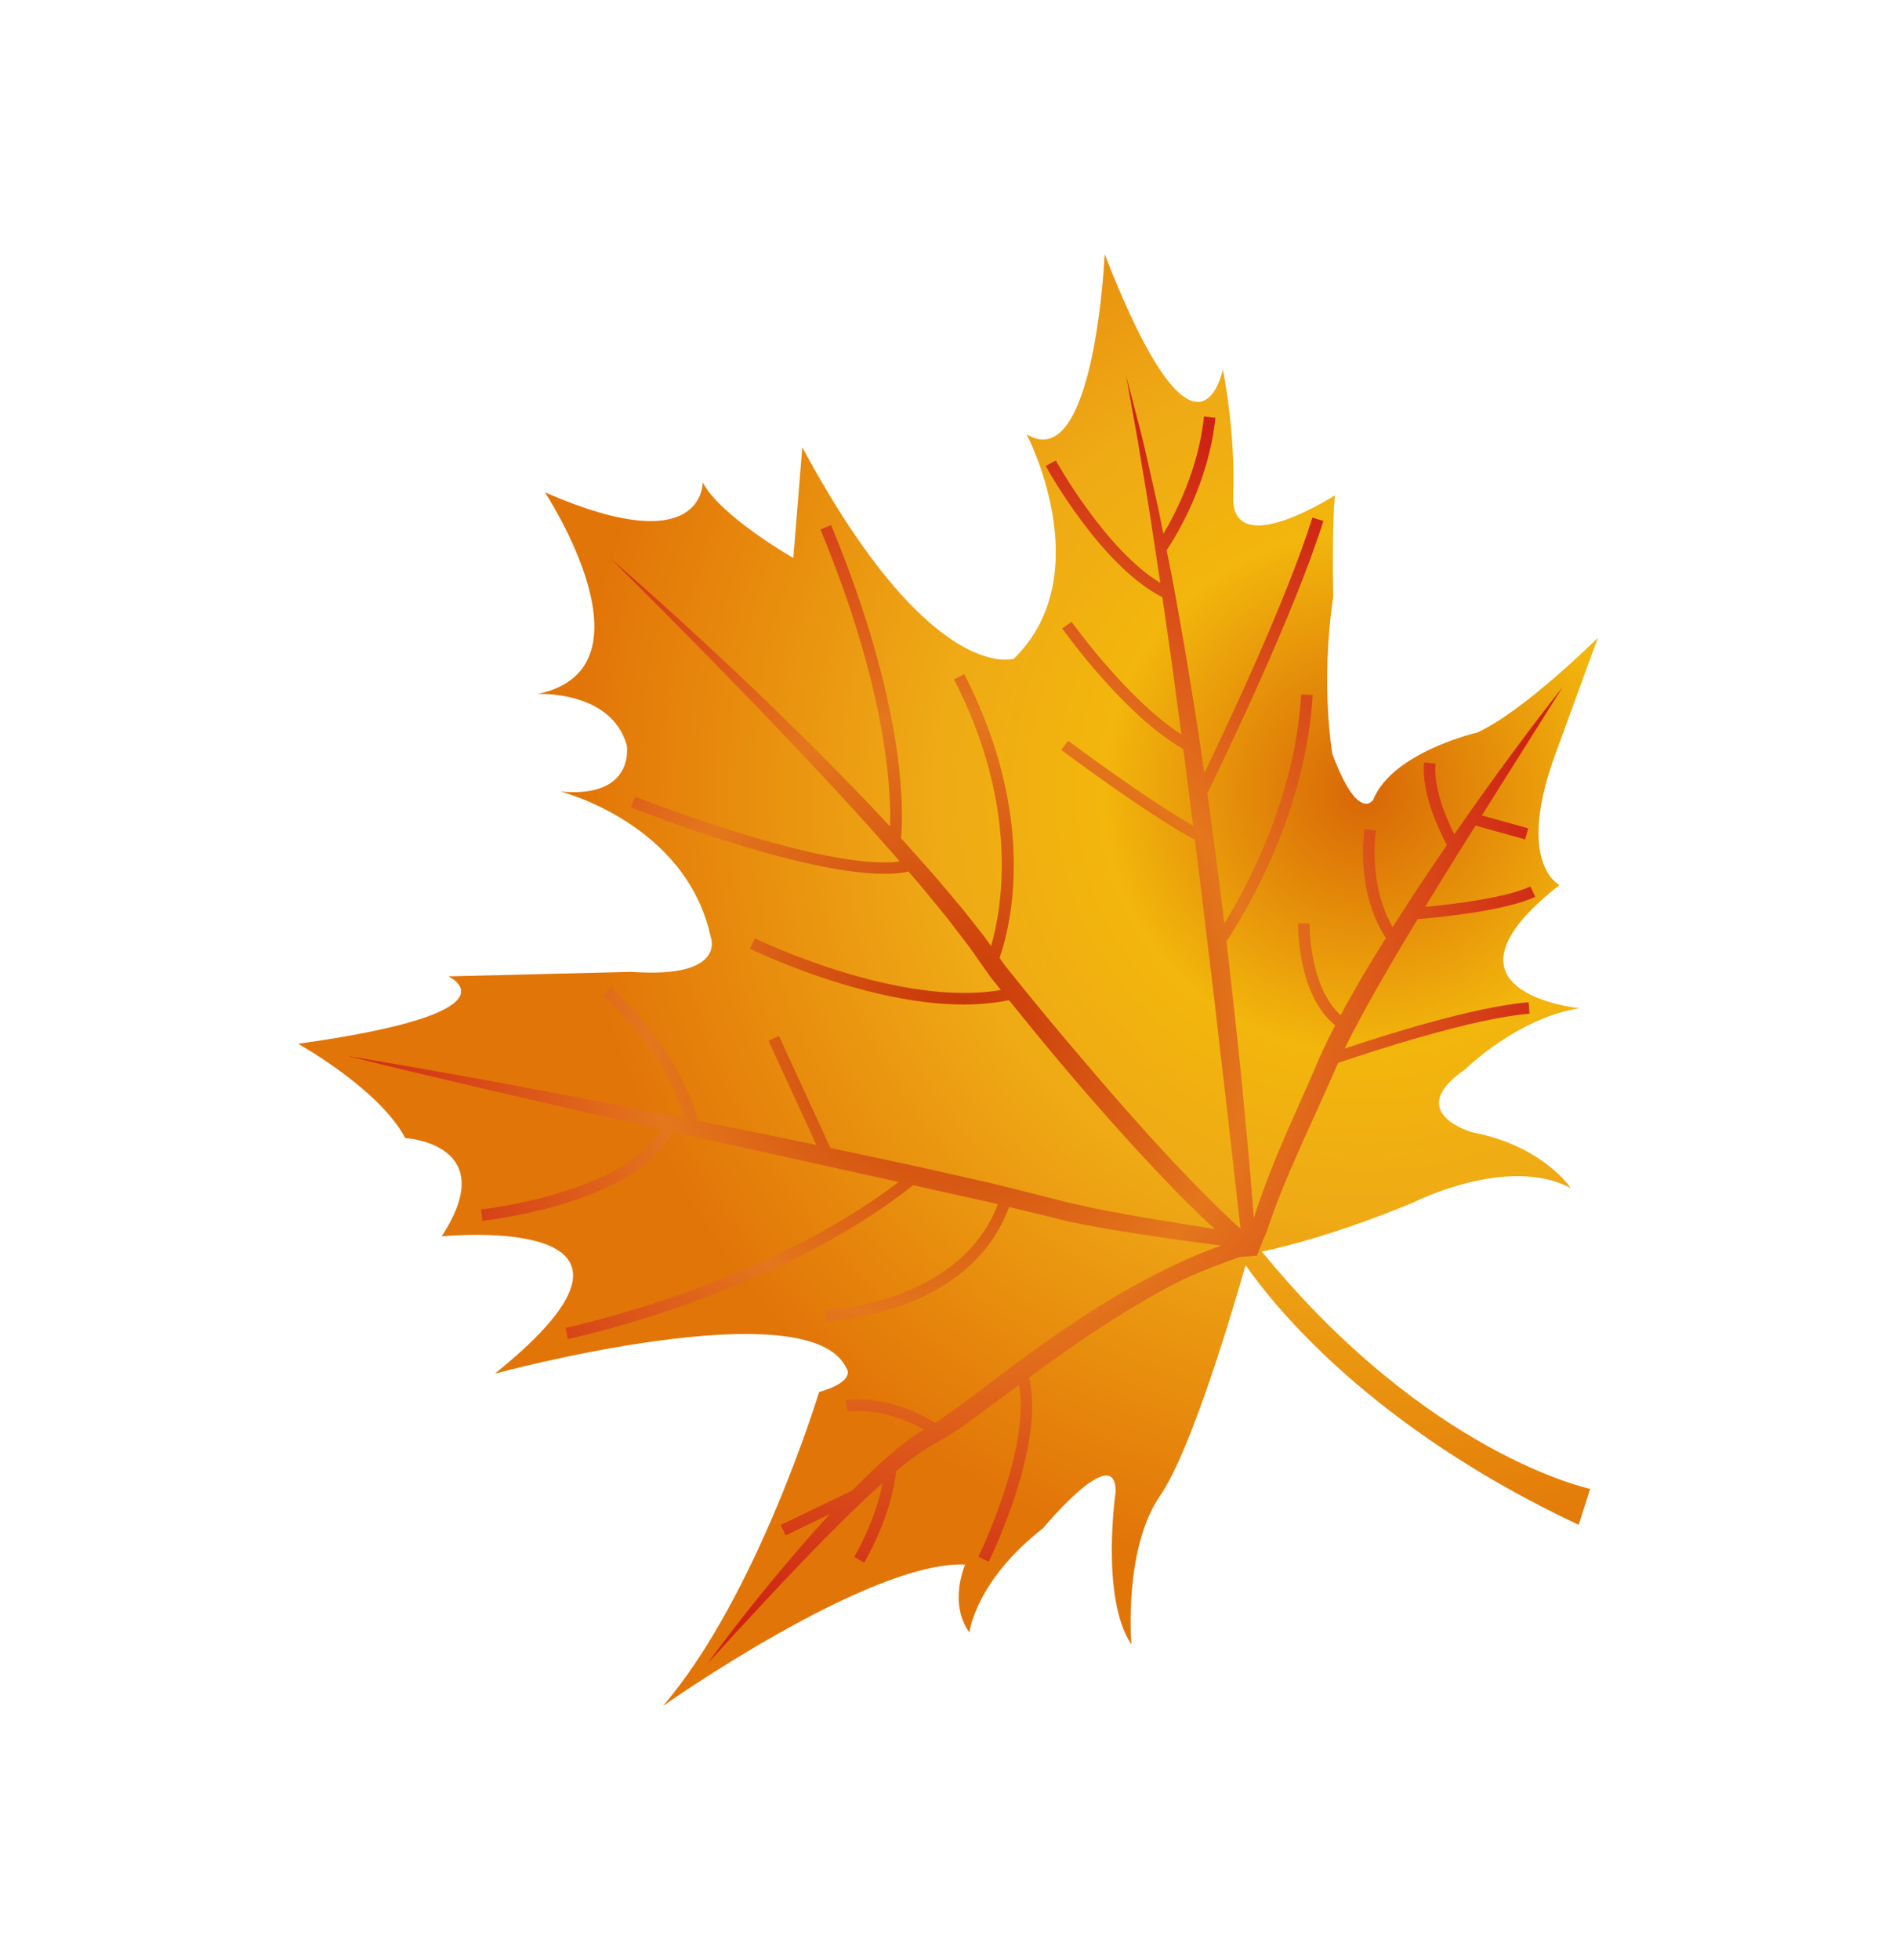 <?xml version="1.0" encoding="UTF-8"?> <svg xmlns="http://www.w3.org/2000/svg" xmlns:xlink="http://www.w3.org/1999/xlink" xml:space="preserve" width="25.4mm" height="26.247mm" version="1.1" style="shape-rendering:geometricPrecision; text-rendering:geometricPrecision; image-rendering:optimizeQuality; fill-rule:evenodd; clip-rule:evenodd" viewBox="0 0 2539.98 2624.66"> <defs> <style type="text/css"> .fil1 {fill:url(#id0);fill-rule:nonzero} .fil0 {fill:url(#id1);fill-rule:nonzero} </style> <radialGradient id="id0" gradientUnits="userSpaceOnUse" gradientTransform="matrix(0.972 -0 -0 0.972 35 38)" cx="1279.41" cy="1365.69" r="861.98" fx="1279.41" fy="1365.69"> <stop offset="0" style="stop-opacity:1; stop-color:#C83408"></stop> <stop offset="0.49" style="stop-opacity:1; stop-color:#E4771C"></stop> <stop offset="1" style="stop-opacity:1; stop-color:#CF2415"></stop> </radialGradient> <radialGradient id="id1" gradientUnits="userSpaceOnUse" gradientTransform="matrix(-1.586 1.125 -1.125 -1.586 5917 685)" cx="1827.21" cy="1059.64" r="544.24" fx="1827.21" fy="1059.64"> <stop offset="0" style="stop-opacity:1; stop-color:#D86607"></stop> <stop offset="0.329" style="stop-opacity:1; stop-color:#F2B60C"></stop> <stop offset="0.541" style="stop-opacity:1; stop-color:#EFAA15"></stop> <stop offset="1" style="stop-opacity:1; stop-color:#E27508"></stop> </radialGradient> </defs> <g id="Слой_x0020_1">  <g id="_2028426864784"> <path class="fil0" d="M1979.14 980.75c0,0 -114.07,26.25 -139.53,90.2 0,0 -19.98,31.48 -54.6,-61.26 0,0 -16.6,-91.74 1.07,-210.56 0,0 -2.1,-90.92 2.27,-136.01 0,0 -128.54,82.99 -135.94,11.12 -0.35,-2.99 -0.48,-6.27 -0.35,-9.81 3.24,-88.86 -13.88,-169.71 -13.88,-169.71 0,0 -33.14,167.05 -158.3,-154.24 0,0 -13.26,297 -104.56,241.02 0,0 98.32,187.14 -16.99,300.41 0,0 -111.13,37.32 -283.53,-283.01l-12.05 148.21c0,0 -98.5,-56.43 -121.37,-101.36 0,0 2.99,107.35 -211.4,13.4 0,0 155.45,235.82 -9.88,270.03 0,0 98.39,-5.3 119.54,68.52 0,0 12.33,71.49 -88.81,62.12 0,0 168.26,42.27 201.33,194.85 0,0 22.22,55.71 -106.14,46.58l-245.47 6.03c0,0 104.39,47.75 -201.22,90.26 0,0 109.1,60.7 143.48,126.2 0,0 130.33,7.44 48.79,131.67 0,0 343.37,-34.9 71.28,183.83 0,0 420.5,-114.14 470.77,-7.76 0,0 15.29,17.27 -36.38,32.42 0,0 -82.75,273.16 -209.12,420.27 0,0 276.19,-194.92 404.83,-189.38 0,0 -22.94,51.34 5.69,91.06 0,0 7.54,-68.56 98.66,-139.66 0,0 97.54,-117.9 97.26,-48.89 0,0 -20.77,142.24 21.05,204.53 0,0 -10.92,-127.67 38.58,-199.33 42.62,-61.7 99.46,-255.97 114.41,-308.61 39.83,57.26 169.47,217.76 446.22,347.75l15.43 -48.13c0,0 -217.01,-45.31 -439.84,-317.74 11.16,-2.24 90.3,-18.81 203.85,-66.12 0,0 125.3,-63.66 209.91,-18.91 0,0 -36.76,-56.53 -131.95,-74.69 0,0 -93.77,-26.25 -9.16,-84.54 0,0 68.73,-68.21 153.03,-81.58 0,0 -210.77,-20.46 -26.97,-164.95 0,0 -60.09,-28.87 -4.41,-178.22l55.91 -152.93c0,0 -98.19,97.88 -161.51,126.92z"></path> <path class="fil1" d="M1995.4 1075.49c58.74,-93.22 97.88,-155.37 97.88,-155.37 0,0 -2.79,3.62 -8.17,10.33 -5.3,6.86 -13.12,16.75 -22.84,29.56 -9.75,12.82 -21.56,28.36 -34.83,46.41 -13.33,18.02 -28.28,38.41 -44.23,60.94 -11.17,15.61 -22.88,32.25 -34.97,49.68 -10.23,-20.32 -28.46,-61.98 -25.18,-94.67l-15.33 -1.52c-4.1,41.72 21.39,93.47 30.59,110.59 -2,2.97 -4.03,5.89 -6.07,8.92 -17.77,26.15 -36.48,53.75 -54.98,82.86 -3.89,6.06 -7.71,12.13 -11.61,18.22 -33.42,-57.84 -22.56,-128.26 -22.53,-129.02l-15.16 -2.48c-0.55,3.48 -12.78,82.24 28.56,146.04 -11.85,18.88 -23.7,38.21 -35.28,57.95 -8.37,14.95 -16.98,29.87 -25.25,45.16 -42.61,-38.03 -41.72,-121.78 -41.65,-122.67l-15.36 -0.25c-0.08,3.96 -1.21,95.16 49.67,136.77 -6.68,12.75 -13.12,25.77 -19.05,39.07 -4.06,8.61 -7.41,16.95 -10.99,25.36 -3.72,8.33 -7.37,16.67 -10.99,25.01 -7.47,16.77 -14.85,33.38 -22.18,49.95 -7.34,16.54 -14.37,33.18 -20.92,49.82 -6.65,16.57 -12.81,33.17 -18.53,49.61 -2.21,6.37 -4.2,12.74 -6.27,19.08l-5.99 -73.14 -7.07 -75.96c-2.38,-25.36 -4.75,-50.57 -7.47,-75.86l-8.24 -75.86 -7.85 -69.59c25.15,-38.07 106.38,-172.02 115.37,-329.7l-15.4 -0.9c-7.78,137.26 -71.76,256.15 -102.9,306.55l-7.2 -57.81 -9.96 -75.62c-1.75,-13.61 -3.62,-27.18 -5.61,-40.75 21.84,-44.69 116.58,-241.02 155.44,-364.67l-14.68 -4.54c-34.21,108.86 -112.45,275.26 -144.8,342.2 -0.37,-2.62 -0.75,-5.24 -1.1,-7.79 -3.82,-25.18 -7.3,-50.26 -11.43,-75.41l-12.2 -75.31 -13.26 -75.18c-3.79,-21.6 -8.2,-43.23 -12.51,-64.8 12.99,-19.26 56.09,-89.05 65.39,-177.35l-15.33 -1.65c-7.31,69.73 -37.49,128.67 -54.43,157.02l-5.07 -25.53c-2.48,-12.43 -5.51,-24.87 -8.27,-37.34 -5.61,-24.77 -10.85,-49.71 -17.19,-74.35l-19.26 -73.79 13.51 75.07c2.41,12.47 4.17,25.04 6.34,37.59l6.27 37.58c4.3,24.91 7.89,50.06 11.78,75.14 0.17,1.14 0.38,2.24 0.55,3.34 -0.17,0.24 -0.31,0.41 -0.31,0.41l0.38 0.25c2.45,15.81 4.86,31.52 7.17,47.37 -73.66,-44.41 -139.29,-162.68 -140.01,-163.89l-13.47 7.37c2.99,5.55 74.52,134.23 156.2,175.67 0.24,1.55 0.45,3.24 0.69,4.79l10.88 75.38 10.17 75.34c1.38,9.48 2.58,18.92 3.75,28.35 -73.21,-47.47 -146.31,-149.82 -147.07,-150.96l-12.57 8.89c3.51,4.89 82.81,116.13 162.26,161.58 1.14,9.26 2.31,18.49 3.51,27.66l9.62 74.86c-63.22,-35.86 -166.3,-112.83 -167.4,-113.69l-9.3 12.27c5.06,3.75 116.41,86.95 179.11,120.23l7.13 57.36 9.09 75.59 9.17 75.65 8.65 75.62c5.99,50.37 11.81,100.84 17.39,151.28l8.58 75.69 1.14 9.78c-5.86,-5.14 -11.61,-10.37 -17.19,-15.88 -6,-5.72 -12.06,-11.41 -17.99,-17.2l-17.57 -17.67c-11.78,-11.75 -23.15,-24.04 -34.65,-36 -11.48,-12.06 -22.71,-24.46 -34.04,-36.72l-33.32 -37.38c-10.98,-12.61 -22.04,-25.08 -32.9,-37.76 -21.67,-25.46 -43.47,-50.82 -64.87,-76.55 -21.32,-25.6 -42.48,-51.47 -63.25,-77.52 -2.38,-3.34 -4.72,-6.68 -7.06,-10.02 14.88,-42.93 51.36,-188 -47.34,-379.93l-13.67 7.1c87.85,170.67 64.42,305.54 49.64,356.95 -2.96,-4.21 -5.93,-8.41 -8.96,-12.54l-29.63 -37.49c-10.16,-12.26 -20.49,-24.28 -30.76,-36.45 -10.1,-12.23 -20.95,-23.77 -31.42,-35.65l-15.78 -17.78 -4.07 -4.37c3.49,-39.17 5.93,-178.74 -93.74,-419.34l-14.22 5.86c87.74,211.8 94.87,345.85 93.29,397.73 -9.96,-10.61 -19.88,-21.36 -29.97,-31.83l-33.04 -34.14c-11.02,-11.37 -22.26,-22.5 -33.35,-33.76 -11.13,-11.24 -22.39,-22.33 -33.73,-33.39 -11.3,-11.02 -22.49,-22.12 -33.93,-33.07l-34.21 -32.83 -34.63 -32.42c-46.16,-43.1 -93.05,-85.54 -140.86,-126.85l67 67.04 66.5 67.32 65.97 67.9c11.02,11.3 21.8,22.84 32.69,34.21 10.96,11.37 21.74,22.88 32.52,34.42 10.75,11.51 21.64,22.84 32.35,34.45l31.94 34.8c10.68,11.64 20.94,23.46 31.56,35.17l15.64 17.67 10.5 12.06c-100.21,13.71 -351.84,-85.68 -354.46,-86.78l-5.69 14.37c11.27,4.44 272.78,107.72 371.8,85.95 8.02,9.23 16.19,18.46 23.91,28.04 9.95,12.17 19.98,24.22 29.8,36.49l28.45 37.2 26.84 38.25 0.41 0.65 0.18 0.17c4.68,5.96 9.44,11.85 14.23,17.78 -138.39,23.77 -327.53,-68.22 -329.49,-69.14l-6.79 13.78c0.52,0.27 53.47,26.21 123.37,47.19 89.09,26.84 164.26,34.11 223.79,21.81 12.68,15.71 25.42,31.42 38.21,47.06 21.46,25.84 42.93,51.68 65.04,77.1 10.92,12.68 22.19,25.18 33.25,37.86l33.79 37.49c11.54,12.33 22.88,24.7 34.52,36.83 11.85,12.09 23.15,24.52 35.45,36.2l18.09 17.75c5.72,5.44 11.68,10.81 17.5,16.22 -26.63,-4.37 -53.85,-8.75 -81.72,-13.23 -23.22,-3.96 -46.82,-8.06 -70.49,-12.78 -11.98,-2.2 -23.49,-4.92 -35.27,-7.48 -11.64,-2.41 -24.12,-6.06 -35.56,-8.81 -24.28,-6.07 -48.71,-12.13 -73.24,-18.33 -24.56,-5.52 -49.16,-11.13 -73.79,-16.74 -48.48,-10.93 -97.19,-21.02 -145.04,-31.29l-69 -150 -13.96 6.41 64.22 139.63c-42.82,-9.13 -85.16,-17.43 -126.13,-25.84 -11.16,-2.27 -22.25,-4.58 -33.17,-6.75 -7.07,-27.94 -32.35,-101.6 -116.17,-178.9l-10.44 11.33c73.79,68.04 100.53,133.95 109.59,164.19 -28.7,-5.64 -56.57,-11.09 -83.58,-16.33 -42.51,-8.3 -82.79,-15.95 -119.92,-22.8 -74.38,-13.99 -136.43,-24.98 -179.94,-32.49 -21.77,-3.62 -38.86,-6.51 -50.51,-8.51 -11.67,-1.89 -17.91,-2.99 -17.91,-2.99 0,0 24.56,6.02 67.39,16.49 21.42,5.11 47.57,11.34 77.44,18.4 29.91,7.06 63.67,15.06 100.49,23.39 36.9,8.51 76.83,17.85 119.1,27.19 18.09,4.06 36.69,8.23 55.64,12.4 -49.23,86.16 -239.13,107.24 -241.09,107.52l1.62 15.26c2.17,-0.24 54.68,-5.92 113.04,-24.22 49.16,-15.4 86.67,-34.69 112.41,-57.6 12.92,-11.51 22.81,-24.01 29.62,-37.38 20.19,4.52 40.76,9.1 61.67,13.82 46.17,10.27 93.85,20.77 142.29,31.48 32.62,7.28 65.62,14.44 98.73,21.85 -183.34,140.08 -443.62,194.71 -446.24,195.26l3.1 15.06c2.76,-0.58 275.98,-57.84 462.54,-205.98 9.54,2.14 19.08,4.23 28.7,6.4 24.56,5.45 49.12,10.89 73.58,16.33 3.76,0.9 7.51,1.8 11.23,2.73 -51.09,134.25 -228.51,141.45 -230.33,141.49l0.48 15.4c1.51,-0.04 113.48,-4.45 189.75,-72.52 22.98,-20.57 42.72,-46.92 55.19,-80.69 15.33,3.72 30.8,7.44 45.96,11.13 12.68,3.03 23.98,6.31 36.45,8.89 12.3,2.48 24.63,5.03 36.59,7.1 24.15,4.34 47.95,7.99 71.41,11.57 31.97,4.89 63.29,9.03 93.61,13.02 -22.26,7.89 -44.72,17.23 -67.18,28.18 -32.04,15.51 -64.46,33.21 -96.02,53.03 -31.66,19.73 -62.91,41.2 -93.53,63.28 -30.46,22.19 -60.29,45.27 -89.78,67.18 -7.41,5.37 -14.74,10.82 -22.12,15.81l-5.44 3.93 -5.31 3.48c-1.27,0.83 -2.51,1.66 -3.79,2.45 -62.49,-38.86 -117.37,-30.9 -119.78,-30.53l2.41 15.13c0.52,-0.04 47.44,-6.82 102.35,24.29 -1.51,0.86 -2.96,1.75 -4.54,2.65 -3.9,2.62 -7.96,5.17 -11.72,7.85 -7.54,5.48 -14.71,11.17 -21.63,16.89 -21.09,17.46 -40,35.82 -57.67,53.95l-96.26 46.57 6.65 13.85 59.5 -28.77c-17.06,18.4 -32.87,36.35 -47.38,53.37 -36.89,42.82 -65.97,79.79 -86.02,105.87 -10.13,12.99 -17.71,23.43 -23.01,30.52 -5.17,7.1 -8,10.92 -8,10.92 0,0 12.68,-13.92 34.87,-38.17 22.26,-24.22 54.12,-58.7 93.02,-99.25 19.46,-20.33 40.79,-42 63.73,-64.39 11.48,-11.27 23.4,-22.57 35.9,-33.76 2.45,-2.18 4.89,-4.35 7.3,-6.48 -4.27,21.91 -14.36,57.12 -38.1,99.08l13.37 7.58c33.18,-58.67 40.96,-104.32 42.75,-122.4 4.45,-3.73 8.93,-7.38 13.5,-11.03 6.69,-5.34 13.58,-10.44 20.78,-15.3 3.45,-2.44 7.13,-4.54 10.68,-6.88 3.79,-2.11 7.68,-4.21 11.47,-6.31l6 -3.34 6.16 -3.72 6.21 -3.9 5.85 -3.92c7.86,-5.17 15.3,-10.68 22.91,-16.12 20.36,-14.85 40.62,-30.05 61.01,-45.07 15.85,85.72 -53.64,228.58 -54.36,230.07l13.78 6.78c3.17,-6.44 76.14,-156.58 54.12,-246.8 5.2,-3.79 10.44,-7.62 15.64,-11.3 30.18,-22.09 60.78,-43.48 91.64,-63.12 31.01,-19.53 61.91,-38 92.88,-53.74 23.81,-12.09 66.56,-27.77 81.65,-33.14l23.46 -1.83 9.82 -24.94c2.41,-4.17 3.07,-7 3.07,-7 3.34,-9.88 6.85,-19.8 10.54,-29.86 11.71,-31.97 26.15,-64.12 40.72,-97.05 7.51,-16.47 15.06,-33.04 22.57,-49.68 7.37,-16.47 14.67,-33 22.08,-49.54 43.82,-14.92 180.32,-59.84 256.31,-65.84l-1.2 -15.33c-71.83,5.65 -192,43.72 -246.29,61.94 12.61,-26.35 27.11,-52.22 41.31,-77.65 4.41,-7.75 8.92,-15.5 13.4,-23.25 4.37,-7.72 8.78,-15.4 13.33,-22.95 9.06,-15.22 17.81,-30.28 26.8,-44.85 0.97,-1.55 1.9,-3.03 2.76,-4.55 32,-2.65 117.62,-11.3 157.64,-29.8l-6.47 -13.95c-33.42,15.5 -104.35,23.87 -141.14,27.39 13.36,-21.91 26.42,-43.2 39.13,-63.5 9.78,-15.64 19.22,-30.79 28.42,-45.4l66.46 18.5 4.2 -14.78 -62.18 -17.3c3.51,-5.58 6.89,-10.99 10.26,-16.33z"></path> </g> </g> </svg> 
